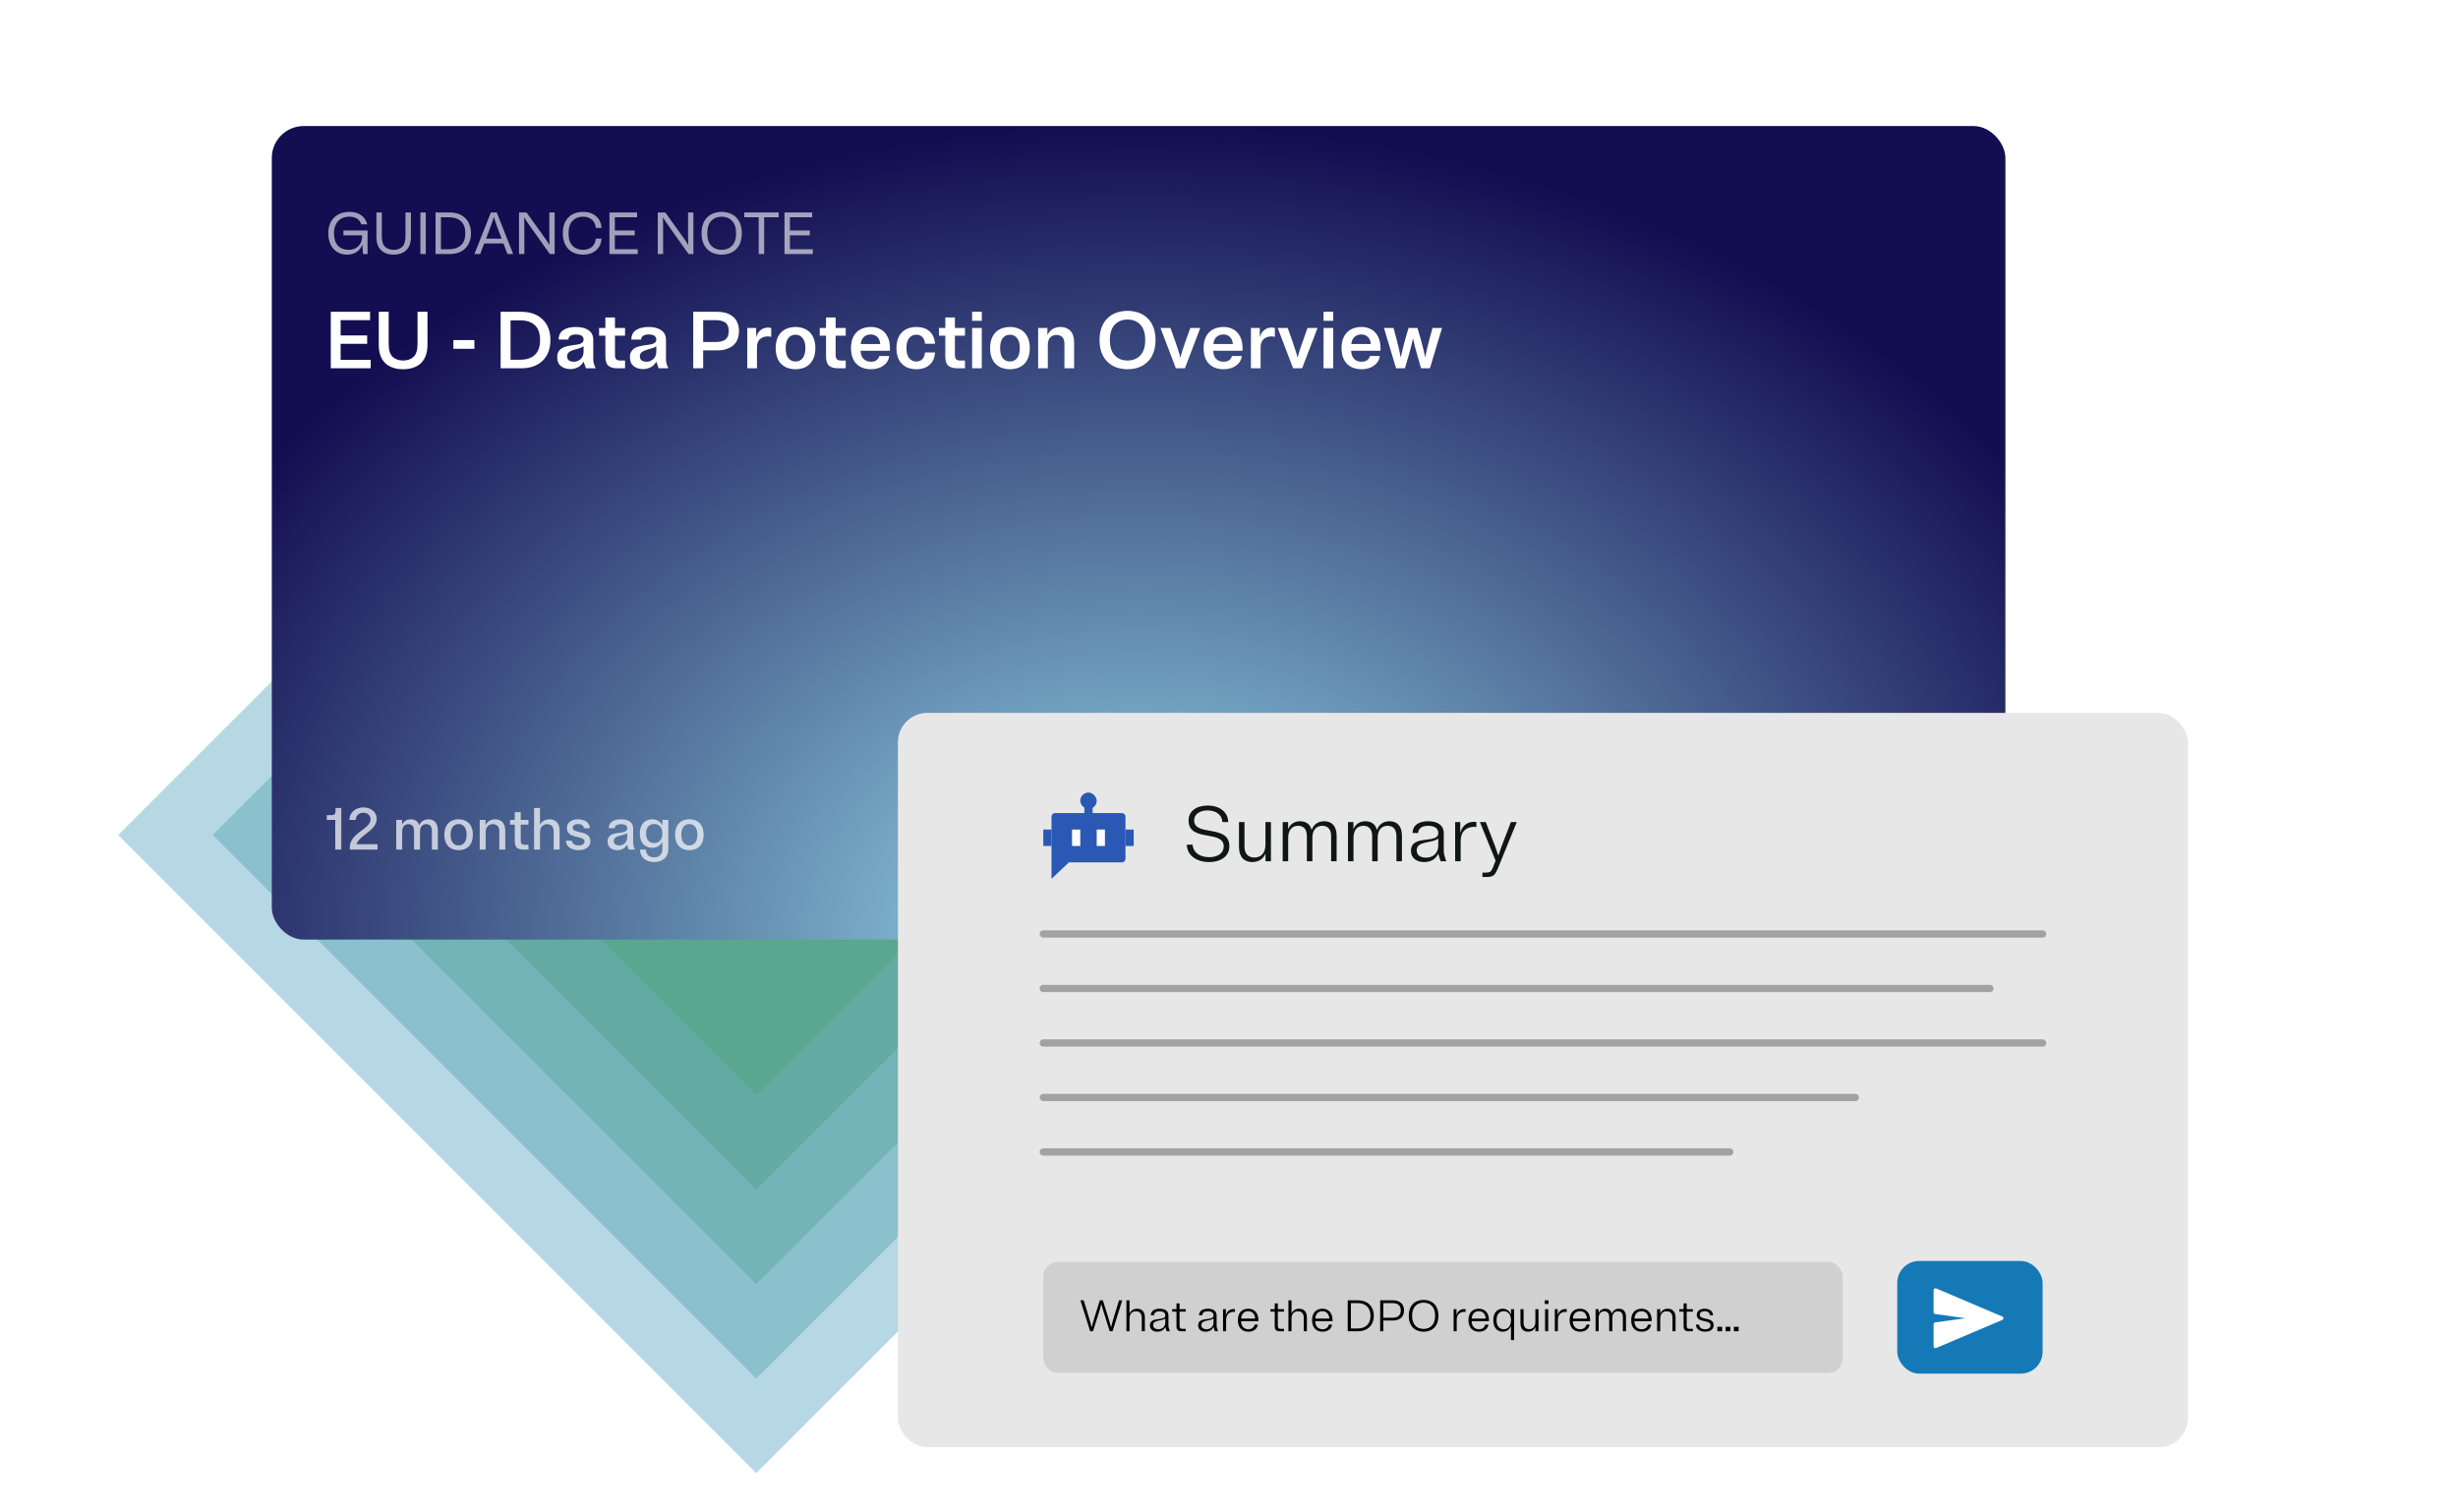 <svg width="624" height="384" viewBox="0 0 624 384" fill="none" xmlns="http://www.w3.org/2000/svg">
<g clip-path="url(#clip0_1060_1083)">
<path opacity="0.4" d="M192 50L354 212L192 374L30 212L192 50Z" fill="#479DBB"/>
<path opacity="0.4" d="M192 74L330 212L192 350L54 212L192 74Z" fill="#499DA8"/>
<path opacity="0.4" d="M192 98L306 212L192 326L78 212L192 98Z" fill="#4C9E96"/>
<path opacity="0.4" d="M192 122L282 212L192 302L102 212L192 122Z" fill="#4D9E85"/>
<path opacity="0.4" d="M192 146L258 212L192 278L126 212L192 146Z" fill="#51A071"/>
<rect x="69" y="32" width="440.1" height="206.55" rx="8.1" fill="url(#paint0_radial_1060_1083)"/>
<path d="M85.184 205.823V205.144H86.647V215.7H85.109V208.16H82.952V206.954H84.204C84.516 206.954 84.757 206.879 84.928 206.728C85.099 206.577 85.184 206.275 85.184 205.823ZM88.803 215.7V215.097C88.803 214.886 88.818 214.685 88.849 214.494C88.889 214.293 88.939 214.102 88.999 213.921C89.07 213.74 89.15 213.569 89.24 213.408C89.331 213.237 89.431 213.076 89.542 212.925C89.653 212.765 89.773 212.614 89.904 212.473C90.035 212.332 90.17 212.197 90.311 212.066C90.452 211.925 90.598 211.794 90.749 211.674C90.899 211.543 91.05 211.417 91.201 211.297C91.362 211.176 91.517 211.061 91.668 210.95C91.829 210.829 91.985 210.714 92.136 210.603C92.287 210.483 92.432 210.367 92.573 210.256C92.714 210.146 92.85 210.035 92.98 209.925C93.111 209.804 93.232 209.688 93.342 209.578C93.453 209.457 93.553 209.337 93.644 209.216C93.734 209.095 93.81 208.97 93.87 208.839C93.94 208.708 93.991 208.578 94.021 208.447C94.061 208.306 94.081 208.165 94.081 208.025C94.081 207.552 93.91 207.155 93.568 206.833C93.227 206.512 92.779 206.351 92.226 206.351C91.663 206.351 91.206 206.522 90.854 206.863C90.512 207.205 90.331 207.638 90.311 208.16H88.683C88.693 207.919 88.723 207.688 88.773 207.467C88.823 207.245 88.894 207.039 88.984 206.848C89.075 206.657 89.185 206.481 89.316 206.321C89.447 206.15 89.592 205.994 89.753 205.853C89.914 205.712 90.085 205.592 90.266 205.491C90.457 205.381 90.658 205.29 90.869 205.22C91.08 205.149 91.296 205.094 91.517 205.054C91.749 205.014 91.985 204.994 92.226 204.994C92.468 204.994 92.699 205.014 92.92 205.054C93.141 205.084 93.352 205.134 93.553 205.205C93.764 205.265 93.96 205.345 94.141 205.446C94.322 205.547 94.488 205.662 94.639 205.793C94.8 205.913 94.941 206.049 95.061 206.2C95.182 206.351 95.282 206.517 95.363 206.698C95.453 206.869 95.519 207.054 95.559 207.256C95.609 207.457 95.634 207.668 95.634 207.889C95.634 208.09 95.614 208.286 95.574 208.477C95.544 208.658 95.493 208.834 95.423 209.005C95.353 209.176 95.267 209.342 95.167 209.502C95.076 209.653 94.971 209.804 94.85 209.955C94.74 210.096 94.614 210.236 94.473 210.377C94.342 210.518 94.202 210.653 94.051 210.784C93.91 210.915 93.759 211.041 93.599 211.161C93.448 211.282 93.292 211.407 93.131 211.538C92.97 211.659 92.809 211.779 92.648 211.9C92.488 212.021 92.332 212.146 92.181 212.277C92.03 212.398 91.885 212.523 91.744 212.654C91.603 212.775 91.467 212.9 91.337 213.031C91.216 213.162 91.1 213.297 90.99 213.438C90.889 213.579 90.794 213.725 90.703 213.875C90.623 214.026 90.558 214.182 90.507 214.343H95.845V215.7H88.803ZM102.071 208.16V209.352C102.293 208.919 102.594 208.588 102.976 208.356C103.368 208.125 103.811 208.01 104.303 208.01C104.816 208.01 105.258 208.135 105.63 208.387C106.002 208.628 106.269 209 106.429 209.502C106.651 209.01 106.962 208.638 107.364 208.387C107.777 208.135 108.249 208.01 108.782 208.01C109.486 208.01 110.054 208.241 110.486 208.703C110.928 209.156 111.149 209.864 111.149 210.829V215.7H109.641V210.98C109.641 210.387 109.516 209.95 109.264 209.668C109.023 209.387 108.671 209.246 108.209 209.246C107.726 209.246 107.339 209.412 107.048 209.744C106.766 210.075 106.625 210.563 106.625 211.206V215.7H105.117V210.98C105.117 210.387 104.992 209.95 104.74 209.668C104.499 209.387 104.147 209.246 103.685 209.246C103.202 209.246 102.815 209.412 102.524 209.744C102.242 210.075 102.102 210.563 102.102 211.206V215.7H100.594V208.16H102.071ZM116.427 215.851C116.125 215.851 115.833 215.821 115.552 215.76C115.28 215.71 115.024 215.635 114.783 215.534C114.542 215.424 114.315 215.288 114.104 215.127C113.903 214.966 113.722 214.78 113.561 214.569C113.401 214.358 113.265 214.122 113.154 213.86C113.044 213.589 112.958 213.292 112.898 212.971C112.838 212.649 112.807 212.302 112.807 211.93C112.807 211.558 112.838 211.211 112.898 210.89C112.958 210.568 113.044 210.276 113.154 210.015C113.265 209.744 113.401 209.502 113.561 209.291C113.722 209.08 113.903 208.894 114.104 208.733C114.315 208.572 114.542 208.442 114.783 208.341C115.024 208.231 115.28 208.15 115.552 208.1C115.833 208.04 116.125 208.01 116.427 208.01C116.728 208.01 117.015 208.04 117.286 208.1C117.568 208.15 117.829 208.231 118.07 208.341C118.311 208.442 118.533 208.572 118.734 208.733C118.945 208.894 119.131 209.08 119.292 209.291C119.452 209.502 119.588 209.744 119.699 210.015C119.809 210.276 119.895 210.568 119.955 210.89C120.015 211.211 120.046 211.558 120.046 211.93C120.046 212.302 120.015 212.649 119.955 212.971C119.895 213.292 119.809 213.589 119.699 213.86C119.588 214.122 119.452 214.358 119.292 214.569C119.131 214.78 118.945 214.966 118.734 215.127C118.533 215.288 118.311 215.424 118.07 215.534C117.829 215.635 117.568 215.71 117.286 215.76C117.015 215.821 116.728 215.851 116.427 215.851ZM116.427 214.645C117.03 214.645 117.517 214.418 117.889 213.966C118.271 213.514 118.462 212.835 118.462 211.93C118.462 211.025 118.271 210.347 117.889 209.894C117.517 209.442 117.03 209.216 116.427 209.216C115.823 209.216 115.331 209.442 114.949 209.894C114.577 210.347 114.391 211.025 114.391 211.93C114.391 212.835 114.577 213.514 114.949 213.966C115.331 214.418 115.823 214.645 116.427 214.645ZM123.262 208.16V209.487C123.493 209.005 123.825 208.638 124.257 208.387C124.69 208.135 125.177 208.01 125.72 208.01C126.474 208.01 127.087 208.251 127.56 208.733C128.032 209.216 128.269 209.965 128.269 210.98V215.7H126.761V211.131C126.761 210.488 126.615 210.015 126.323 209.714C126.032 209.402 125.625 209.246 125.102 209.246C124.559 209.246 124.122 209.427 123.79 209.789C123.458 210.141 123.292 210.664 123.292 211.357V215.7H121.784V208.16H123.262ZM132.196 213.363C132.196 213.795 132.281 214.092 132.452 214.252C132.623 214.413 132.879 214.494 133.221 214.494H134.156V215.7H132.784C132.11 215.7 131.593 215.544 131.231 215.233C130.869 214.911 130.688 214.358 130.688 213.574V209.367H129.481V208.16H130.688V206.2H132.196V208.16H134.156V209.367H132.196V213.363ZM142.067 210.98V215.7H140.559V211.131C140.559 210.488 140.413 210.015 140.122 209.714C139.83 209.402 139.423 209.246 138.9 209.246C138.357 209.246 137.92 209.427 137.588 209.789C137.257 210.141 137.091 210.664 137.091 211.357V215.7H135.583V205.144H137.091V209.427C137.322 208.965 137.649 208.613 138.071 208.371C138.493 208.13 138.976 208.01 139.519 208.01C140.273 208.01 140.886 208.251 141.358 208.733C141.831 209.216 142.067 209.965 142.067 210.98ZM143.913 210.211C143.913 209.517 144.175 208.98 144.697 208.598C145.22 208.206 145.889 208.01 146.703 208.01C147.638 208.01 148.372 208.221 148.904 208.643C149.447 209.065 149.724 209.608 149.734 210.271H148.226C148.196 209.95 148.05 209.693 147.789 209.502C147.527 209.311 147.165 209.216 146.703 209.216C146.311 209.216 145.994 209.301 145.753 209.472C145.512 209.633 145.391 209.854 145.391 210.136C145.391 210.236 145.406 210.327 145.436 210.407C145.466 210.488 145.507 210.563 145.557 210.633C145.617 210.694 145.682 210.749 145.753 210.799C145.833 210.85 145.919 210.895 146.009 210.935C146.11 210.975 146.215 211.015 146.326 211.056C146.436 211.086 146.552 211.116 146.673 211.146C146.793 211.176 146.914 211.206 147.035 211.237C147.165 211.267 147.296 211.297 147.427 211.327C147.567 211.357 147.703 211.392 147.834 211.433C147.965 211.463 148.09 211.498 148.211 211.538C148.341 211.578 148.467 211.624 148.588 211.674C148.708 211.724 148.824 211.784 148.935 211.855C149.045 211.915 149.146 211.991 149.236 212.081C149.337 212.161 149.422 212.252 149.493 212.352C149.573 212.443 149.638 212.553 149.689 212.684C149.749 212.805 149.794 212.941 149.824 213.091C149.854 213.232 149.87 213.388 149.87 213.559C149.87 214.303 149.588 214.871 149.025 215.263C148.462 215.655 147.758 215.851 146.914 215.851C145.949 215.851 145.165 215.63 144.562 215.187C143.968 214.745 143.667 214.162 143.657 213.438H145.165C145.195 213.8 145.361 214.092 145.662 214.313C145.974 214.534 146.391 214.645 146.914 214.645C147.356 214.645 147.713 214.554 147.985 214.373C148.256 214.192 148.392 213.946 148.392 213.634C148.392 213.534 148.377 213.443 148.347 213.363C148.316 213.282 148.271 213.212 148.211 213.152C148.161 213.081 148.095 213.021 148.015 212.971C147.944 212.92 147.859 212.875 147.758 212.835C147.668 212.785 147.567 212.744 147.457 212.714C147.346 212.674 147.231 212.639 147.11 212.609C146.989 212.579 146.864 212.553 146.733 212.533C146.612 212.503 146.482 212.473 146.341 212.443C146.21 212.413 146.08 212.383 145.949 212.352C145.818 212.312 145.688 212.272 145.557 212.232C145.436 212.192 145.316 212.146 145.195 212.096C145.074 212.036 144.959 211.975 144.848 211.915C144.737 211.845 144.632 211.769 144.531 211.689C144.441 211.609 144.355 211.518 144.275 211.417C144.205 211.317 144.139 211.206 144.079 211.086C144.029 210.965 143.989 210.834 143.958 210.694C143.928 210.543 143.913 210.382 143.913 210.211ZM161.196 215.7H159.613L159.176 214.448C158.945 214.901 158.613 215.248 158.181 215.489C157.748 215.73 157.246 215.851 156.673 215.851C156.009 215.851 155.436 215.67 154.954 215.308C154.481 214.936 154.245 214.388 154.245 213.664C154.245 213.483 154.26 213.318 154.29 213.167C154.32 213.016 154.36 212.88 154.411 212.76C154.471 212.639 154.536 212.528 154.607 212.428C154.687 212.327 154.773 212.237 154.863 212.156C154.964 212.076 155.069 212.006 155.18 211.945C155.3 211.885 155.421 211.835 155.542 211.794C155.662 211.744 155.788 211.704 155.919 211.674C156.049 211.634 156.185 211.603 156.326 211.583C156.467 211.553 156.602 211.528 156.733 211.508C156.874 211.488 157.014 211.468 157.155 211.448C157.296 211.428 157.432 211.412 157.562 211.402C157.693 211.382 157.819 211.362 157.939 211.342C158.06 211.312 158.176 211.287 158.286 211.267C158.407 211.237 158.512 211.201 158.603 211.161C158.703 211.121 158.789 211.076 158.859 211.025C158.94 210.975 159.005 210.92 159.055 210.86C159.116 210.789 159.161 210.714 159.191 210.633C159.221 210.543 159.236 210.442 159.236 210.332C159.236 209.96 159.095 209.688 158.814 209.517C158.543 209.337 158.155 209.246 157.653 209.246C157.18 209.246 156.798 209.331 156.507 209.502C156.225 209.673 156.08 209.93 156.069 210.271H154.546C154.546 209.517 154.823 208.955 155.376 208.583C155.939 208.201 156.698 208.01 157.653 208.01C158.608 208.01 159.362 208.206 159.915 208.598C160.468 208.99 160.744 209.568 160.744 210.332V213.589C160.744 213.7 160.744 213.8 160.744 213.891C160.744 213.971 160.744 214.051 160.744 214.132C160.754 214.202 160.759 214.273 160.759 214.343C160.769 214.403 160.779 214.469 160.789 214.539C160.799 214.599 160.809 214.66 160.82 214.72C160.84 214.78 160.86 214.846 160.88 214.916C160.91 214.986 160.935 215.062 160.955 215.142C160.985 215.213 161.021 215.298 161.061 215.398C161.101 215.489 161.146 215.589 161.196 215.7ZM155.813 213.498C155.813 213.901 155.939 214.192 156.19 214.373C156.441 214.554 156.798 214.645 157.261 214.645C157.401 214.645 157.542 214.629 157.683 214.599C157.824 214.569 157.959 214.524 158.09 214.464C158.221 214.403 158.341 214.328 158.452 214.237C158.573 214.147 158.678 214.046 158.769 213.936C158.869 213.815 158.955 213.684 159.025 213.544C159.095 213.403 159.146 213.247 159.176 213.076C159.216 212.905 159.236 212.724 159.236 212.533V211.538C159.146 211.598 159.045 211.654 158.935 211.704C158.824 211.754 158.708 211.8 158.588 211.84C158.467 211.88 158.341 211.92 158.211 211.96C158.09 211.991 157.964 212.021 157.834 212.051C157.713 212.081 157.587 212.116 157.457 212.156C157.336 212.187 157.216 212.222 157.095 212.262C156.974 212.292 156.859 212.332 156.748 212.383C156.637 212.423 156.532 212.468 156.431 212.518C156.341 212.569 156.255 212.629 156.175 212.699C156.105 212.76 156.039 212.83 155.979 212.91C155.929 212.991 155.889 213.081 155.858 213.182C155.828 213.272 155.813 213.378 155.813 213.498ZM165.526 215.248C164.632 215.248 163.893 214.936 163.31 214.313C162.727 213.689 162.435 212.795 162.435 211.629C162.435 210.462 162.727 209.568 163.31 208.944C163.893 208.321 164.632 208.01 165.526 208.01C166.109 208.01 166.632 208.145 167.095 208.417C167.557 208.678 167.919 209.065 168.18 209.578V208.16H169.658V215.625C169.658 216.63 169.326 217.419 168.663 217.992C167.999 218.575 167.13 218.867 166.054 218.867C164.988 218.867 164.124 218.575 163.46 217.992C162.807 217.409 162.48 216.645 162.48 215.7H163.988C163.988 216.273 164.159 216.741 164.501 217.102C164.853 217.474 165.37 217.66 166.054 217.66C166.738 217.66 167.255 217.479 167.607 217.118C167.969 216.756 168.15 216.258 168.15 215.625V213.74C167.889 214.232 167.527 214.609 167.064 214.871C166.612 215.122 166.099 215.248 165.526 215.248ZM166.084 214.041C166.708 214.041 167.205 213.84 167.577 213.438C167.959 213.036 168.15 212.433 168.15 211.629C168.15 210.824 167.959 210.221 167.577 209.819C167.205 209.417 166.708 209.216 166.084 209.216C165.461 209.216 164.958 209.417 164.576 209.819C164.204 210.221 164.018 210.824 164.018 211.629C164.018 212.433 164.204 213.036 164.576 213.438C164.958 213.84 165.461 214.041 166.084 214.041ZM175.007 215.851C174.705 215.851 174.414 215.821 174.132 215.76C173.861 215.71 173.604 215.635 173.363 215.534C173.122 215.424 172.896 215.288 172.685 215.127C172.484 214.966 172.303 214.78 172.142 214.569C171.981 214.358 171.845 214.122 171.735 213.86C171.624 213.589 171.539 213.292 171.478 212.971C171.418 212.649 171.388 212.302 171.388 211.93C171.388 211.558 171.418 211.211 171.478 210.89C171.539 210.568 171.624 210.276 171.735 210.015C171.845 209.744 171.981 209.502 172.142 209.291C172.303 209.08 172.484 208.894 172.685 208.733C172.896 208.572 173.122 208.442 173.363 208.341C173.604 208.231 173.861 208.15 174.132 208.1C174.414 208.04 174.705 208.01 175.007 208.01C175.308 208.01 175.595 208.04 175.866 208.1C176.148 208.15 176.409 208.231 176.651 208.341C176.892 208.442 177.113 208.572 177.314 208.733C177.525 208.894 177.711 209.08 177.872 209.291C178.033 209.502 178.169 209.744 178.279 210.015C178.39 210.276 178.475 210.568 178.535 210.89C178.596 211.211 178.626 211.558 178.626 211.93C178.626 212.302 178.596 212.649 178.535 212.971C178.475 213.292 178.39 213.589 178.279 213.86C178.169 214.122 178.033 214.358 177.872 214.569C177.711 214.78 177.525 214.966 177.314 215.127C177.113 215.288 176.892 215.424 176.651 215.534C176.409 215.635 176.148 215.71 175.866 215.76C175.595 215.821 175.308 215.851 175.007 215.851ZM175.007 214.645C175.61 214.645 176.098 214.418 176.47 213.966C176.852 213.514 177.043 212.835 177.043 211.93C177.043 211.025 176.852 210.347 176.47 209.894C176.098 209.442 175.61 209.216 175.007 209.216C174.404 209.216 173.911 209.442 173.529 209.894C173.157 210.347 172.971 211.025 172.971 211.93C172.971 212.835 173.157 213.514 173.529 213.966C173.911 214.418 174.404 214.645 175.007 214.645Z" fill="white" fill-opacity="0.7"/>
<path d="M91.714 56.96C91.533 56.347 91.181 55.87 90.658 55.528C90.135 55.186 89.472 55.015 88.668 55.015C88.386 55.015 88.115 55.04 87.853 55.09C87.592 55.131 87.346 55.196 87.114 55.286C86.883 55.377 86.662 55.493 86.451 55.633C86.25 55.764 86.059 55.92 85.878 56.101C85.707 56.272 85.556 56.468 85.425 56.689C85.295 56.91 85.179 57.151 85.079 57.413C84.988 57.674 84.918 57.956 84.868 58.257C84.817 58.559 84.792 58.88 84.792 59.222C84.792 60.599 85.124 61.645 85.787 62.359C86.461 63.072 87.346 63.429 88.441 63.429C88.683 63.429 88.919 63.414 89.15 63.384C89.381 63.344 89.602 63.289 89.814 63.218C90.025 63.148 90.221 63.057 90.402 62.947C90.593 62.836 90.764 62.711 90.914 62.57C91.075 62.419 91.216 62.253 91.337 62.072C91.467 61.891 91.573 61.695 91.653 61.484C91.744 61.263 91.809 61.027 91.849 60.775C91.9 60.514 91.925 60.238 91.925 59.946V59.75H87.19V58.529H93.312V64.5H92.166L91.985 62.087C91.673 62.952 91.166 63.595 90.462 64.017C89.768 64.44 88.984 64.651 88.11 64.651C87.818 64.651 87.531 64.626 87.25 64.576C86.979 64.535 86.712 64.47 86.451 64.379C86.2 64.289 85.953 64.178 85.712 64.048C85.481 63.907 85.26 63.746 85.048 63.565C84.837 63.384 84.641 63.183 84.46 62.962C84.289 62.741 84.134 62.495 83.993 62.223C83.862 61.952 83.747 61.66 83.646 61.348C83.546 61.037 83.47 60.705 83.42 60.353C83.37 60.001 83.344 59.624 83.344 59.222C83.344 58.82 83.37 58.443 83.42 58.091C83.48 57.739 83.561 57.408 83.661 57.096C83.772 56.784 83.902 56.493 84.053 56.221C84.214 55.95 84.39 55.704 84.581 55.483C84.782 55.261 84.998 55.06 85.229 54.879C85.461 54.698 85.707 54.543 85.968 54.412C86.23 54.271 86.506 54.156 86.798 54.065C87.089 53.975 87.391 53.909 87.702 53.869C88.014 53.819 88.336 53.794 88.668 53.794C89.894 53.794 90.894 54.07 91.668 54.623C92.453 55.166 92.97 55.945 93.222 56.96H91.714ZM95.56 53.944H96.932V59.961C96.932 61.248 97.209 62.148 97.761 62.66C98.314 63.173 99.038 63.429 99.933 63.429C100.838 63.429 101.561 63.173 102.104 62.66C102.657 62.148 102.934 61.248 102.934 59.961V53.944H104.321V60.157C104.321 61.655 103.919 62.781 103.115 63.535C102.32 64.279 101.26 64.651 99.933 64.651C98.616 64.651 97.555 64.279 96.751 63.535C95.957 62.781 95.56 61.655 95.56 60.157V53.944ZM108.096 53.944V64.5H106.724V53.944H108.096ZM110.567 64.5V53.944H114.126C114.548 53.944 114.946 53.975 115.317 54.035C115.699 54.095 116.056 54.186 116.388 54.306C116.72 54.427 117.026 54.578 117.308 54.759C117.6 54.93 117.861 55.131 118.092 55.362C118.333 55.583 118.544 55.834 118.725 56.116C118.906 56.397 119.057 56.699 119.178 57.021C119.309 57.342 119.404 57.689 119.464 58.061C119.535 58.423 119.57 58.81 119.57 59.222C119.57 59.634 119.535 60.026 119.464 60.398C119.404 60.76 119.309 61.102 119.178 61.424C119.057 61.745 118.906 62.047 118.725 62.329C118.544 62.61 118.333 62.866 118.092 63.098C117.861 63.319 117.6 63.52 117.308 63.701C117.026 63.872 116.72 64.017 116.388 64.138C116.056 64.259 115.699 64.349 115.317 64.41C114.946 64.47 114.548 64.5 114.126 64.5H110.567ZM113.99 55.166H111.94V63.279H113.99C115.277 63.279 116.288 62.942 117.021 62.268C117.755 61.595 118.122 60.579 118.122 59.222C118.122 57.865 117.755 56.85 117.021 56.176C116.288 55.503 115.277 55.166 113.99 55.166ZM128.824 64.5L127.799 61.816H122.928L121.903 64.5H120.44L124.617 53.944H126.11L130.287 64.5H128.824ZM123.773 59.614L123.396 60.594H127.346L126.969 59.614C126.618 58.689 126.311 57.87 126.05 57.156C125.788 56.432 125.562 55.744 125.371 55.09C125.18 55.744 124.949 56.432 124.677 57.156C124.416 57.87 124.114 58.689 123.773 59.614ZM131.758 64.5V53.944H133.673L137.639 59.464C137.951 59.906 138.263 60.348 138.574 60.791C138.896 61.223 139.208 61.705 139.509 62.238C139.489 61.786 139.474 61.308 139.464 60.806C139.454 60.303 139.449 59.82 139.449 59.358V53.944H140.806V64.5H139.585L134.669 57.579C134.327 57.106 134.03 56.684 133.779 56.312C133.528 55.93 133.291 55.548 133.07 55.166C133.08 55.598 133.09 56.03 133.1 56.463C133.11 56.895 133.115 57.332 133.115 57.775V64.5H131.758ZM151.251 60.579H152.714C152.613 61.866 152.141 62.866 151.296 63.58C150.452 64.294 149.346 64.651 147.979 64.651C147.667 64.651 147.361 64.626 147.059 64.576C146.767 64.535 146.481 64.475 146.199 64.394C145.918 64.304 145.652 64.193 145.4 64.063C145.149 63.932 144.913 63.781 144.692 63.61C144.47 63.429 144.264 63.228 144.073 63.007C143.892 62.786 143.726 62.545 143.576 62.283C143.425 62.012 143.299 61.72 143.199 61.409C143.098 61.087 143.018 60.745 142.957 60.383C142.907 60.021 142.882 59.634 142.882 59.222C142.882 58.81 142.907 58.423 142.957 58.061C143.018 57.699 143.098 57.362 143.199 57.051C143.299 56.729 143.425 56.438 143.576 56.176C143.726 55.905 143.892 55.658 144.073 55.437C144.264 55.216 144.47 55.02 144.692 54.849C144.913 54.668 145.149 54.512 145.4 54.382C145.652 54.251 145.918 54.145 146.199 54.065C146.481 53.975 146.767 53.909 147.059 53.869C147.361 53.819 147.667 53.794 147.979 53.794C149.346 53.794 150.452 54.151 151.296 54.864C152.141 55.578 152.613 56.578 152.714 57.865H151.251C151.171 56.95 150.839 56.246 150.256 55.754C149.673 55.261 148.914 55.015 147.979 55.015C146.903 55.015 146.024 55.367 145.34 56.071C144.666 56.764 144.33 57.815 144.33 59.222C144.33 60.63 144.666 61.685 145.34 62.389C146.024 63.083 146.903 63.429 147.979 63.429C148.914 63.429 149.673 63.183 150.256 62.691C150.839 62.198 151.171 61.494 151.251 60.579ZM154.716 64.5V53.944H161.743V55.166H156.088V58.529H161.14V59.75H156.088V63.279H161.894V64.5H154.716ZM166.983 64.5V53.944H168.898L172.864 59.464C173.176 59.906 173.487 60.348 173.799 60.791C174.121 61.223 174.432 61.705 174.734 62.238C174.714 61.786 174.699 61.308 174.689 60.806C174.679 60.303 174.674 59.82 174.674 59.358V53.944H176.031V64.5H174.809L169.893 57.579C169.552 57.106 169.255 56.684 169.004 56.312C168.752 55.93 168.516 55.548 168.295 55.166C168.305 55.598 168.315 56.03 168.325 56.463C168.335 56.895 168.34 57.332 168.34 57.775V64.5H166.983ZM183.204 64.651C182.892 64.651 182.585 64.626 182.284 64.576C181.992 64.535 181.706 64.475 181.424 64.394C181.143 64.304 180.876 64.193 180.625 64.063C180.374 63.932 180.137 63.781 179.916 63.61C179.695 63.429 179.489 63.228 179.298 63.007C179.117 62.786 178.951 62.545 178.8 62.283C178.65 62.012 178.524 61.72 178.423 61.409C178.323 61.087 178.242 60.745 178.182 60.383C178.132 60.021 178.107 59.634 178.107 59.222C178.107 58.81 178.132 58.423 178.182 58.061C178.242 57.699 178.323 57.362 178.423 57.051C178.524 56.729 178.65 56.438 178.8 56.176C178.951 55.905 179.117 55.658 179.298 55.437C179.489 55.216 179.695 55.02 179.916 54.849C180.137 54.668 180.374 54.512 180.625 54.382C180.876 54.251 181.143 54.145 181.424 54.065C181.706 53.975 181.992 53.909 182.284 53.869C182.585 53.819 182.892 53.794 183.204 53.794C183.515 53.794 183.822 53.819 184.123 53.869C184.425 53.909 184.712 53.975 184.983 54.065C185.264 54.145 185.531 54.251 185.782 54.382C186.044 54.512 186.285 54.668 186.506 54.849C186.727 55.02 186.928 55.216 187.109 55.437C187.3 55.658 187.471 55.905 187.622 56.176C187.773 56.438 187.898 56.729 187.999 57.051C188.099 57.362 188.175 57.699 188.225 58.061C188.285 58.423 188.316 58.81 188.316 59.222C188.316 59.634 188.285 60.021 188.225 60.383C188.175 60.745 188.099 61.087 187.999 61.409C187.898 61.72 187.773 62.012 187.622 62.283C187.471 62.545 187.3 62.786 187.109 63.007C186.928 63.228 186.727 63.429 186.506 63.61C186.285 63.781 186.044 63.932 185.782 64.063C185.531 64.193 185.264 64.304 184.983 64.394C184.712 64.475 184.425 64.535 184.123 64.576C183.822 64.626 183.515 64.651 183.204 64.651ZM183.204 63.429C184.279 63.429 185.159 63.083 185.843 62.389C186.526 61.685 186.868 60.63 186.868 59.222C186.868 57.815 186.526 56.764 185.843 56.071C185.159 55.367 184.279 55.015 183.204 55.015C182.128 55.015 181.248 55.367 180.565 56.071C179.891 56.764 179.554 57.815 179.554 59.222C179.554 60.63 179.891 61.685 180.565 62.389C181.248 63.083 182.128 63.429 183.204 63.429ZM188.946 53.944H197.677V55.166H193.997V64.5H192.61V55.166H188.946V53.944ZM199.159 64.5V53.944H206.187V55.166H200.532V58.529H205.583V59.75H200.532V63.279H206.337V64.5H199.159Z" fill="white" fill-opacity="0.6"/>
<path d="M83.975 93.5V79.164H93.948V81.294H86.473V85.165H93.211V87.295H86.473V91.37H94.112V93.5H83.975ZM96.152 79.164H98.671V87.213C98.671 88.838 99.005 89.964 99.674 90.592C100.343 91.22 101.231 91.534 102.337 91.534C103.443 91.534 104.33 91.22 104.999 90.592C105.668 89.964 106.002 88.838 106.002 87.213V79.164H108.521V87.52C108.521 88.134 108.474 88.701 108.378 89.22C108.283 89.725 108.139 90.189 107.948 90.612C107.771 91.036 107.545 91.418 107.272 91.759C106.999 92.101 106.685 92.394 106.33 92.64C105.989 92.886 105.607 93.091 105.183 93.254C104.774 93.418 104.33 93.541 103.852 93.623C103.374 93.705 102.869 93.746 102.337 93.746C101.804 93.746 101.299 93.705 100.821 93.623C100.343 93.541 99.893 93.418 99.469 93.254C99.06 93.091 98.678 92.886 98.323 92.64C97.981 92.394 97.674 92.101 97.401 91.759C97.128 91.418 96.896 91.036 96.705 90.612C96.527 90.189 96.391 89.725 96.295 89.22C96.2 88.701 96.152 88.134 96.152 87.52V79.164ZM115.101 86.353H120.426V88.564H115.101V86.353ZM127.093 93.5V79.164H132.336C134.616 79.164 136.418 79.806 137.743 81.09C139.067 82.359 139.729 84.107 139.729 86.332C139.729 88.558 139.067 90.312 137.743 91.596C136.418 92.865 134.616 93.5 132.336 93.5H127.093ZM132.09 81.335H129.612V91.329H132.09C133.674 91.329 134.903 90.92 135.777 90.1C136.664 89.281 137.108 88.025 137.108 86.332C137.108 84.639 136.664 83.383 135.777 82.564C134.903 81.745 133.674 81.335 132.09 81.335ZM151.224 93.5H148.746L148.152 91.8C147.838 92.401 147.381 92.872 146.78 93.213C146.193 93.541 145.517 93.705 144.753 93.705C143.824 93.705 143.039 93.452 142.397 92.947C141.769 92.442 141.455 91.698 141.455 90.715C141.455 90.455 141.476 90.223 141.517 90.019C141.558 89.8 141.619 89.602 141.701 89.425C141.797 89.247 141.899 89.09 142.008 88.954C142.118 88.817 142.24 88.694 142.377 88.585C142.527 88.476 142.684 88.38 142.848 88.298C143.012 88.216 143.182 88.141 143.36 88.073C143.551 88.005 143.742 87.95 143.933 87.909C144.125 87.868 144.316 87.827 144.507 87.786C144.698 87.745 144.889 87.711 145.08 87.684C145.285 87.657 145.483 87.629 145.674 87.602C145.865 87.575 146.05 87.547 146.227 87.52C146.418 87.493 146.596 87.465 146.76 87.438C146.923 87.397 147.074 87.356 147.21 87.315C147.36 87.261 147.49 87.199 147.599 87.131C147.708 87.063 147.804 86.988 147.886 86.906C147.981 86.824 148.05 86.728 148.091 86.619C148.132 86.496 148.152 86.366 148.152 86.23C148.152 85.779 147.981 85.452 147.64 85.247C147.312 85.028 146.841 84.919 146.227 84.919C145.64 84.919 145.176 85.028 144.834 85.247C144.493 85.465 144.316 85.786 144.302 86.209H141.824C141.824 85.144 142.213 84.346 142.991 83.813C143.783 83.281 144.862 83.015 146.227 83.015C147.579 83.015 148.644 83.294 149.422 83.854C150.214 84.4 150.61 85.206 150.61 86.271V90.633C150.61 90.783 150.61 90.92 150.61 91.043C150.61 91.152 150.61 91.261 150.61 91.37C150.623 91.466 150.63 91.561 150.63 91.657C150.644 91.739 150.657 91.828 150.671 91.923C150.685 92.005 150.698 92.087 150.712 92.169C150.739 92.251 150.767 92.34 150.794 92.435C150.835 92.531 150.869 92.633 150.896 92.742C150.937 92.838 150.985 92.954 151.04 93.091C151.094 93.213 151.156 93.35 151.224 93.5ZM143.974 90.428C143.974 90.92 144.125 91.281 144.425 91.513C144.739 91.732 145.169 91.841 145.715 91.841C146.343 91.841 146.903 91.616 147.394 91.165C147.9 90.715 148.152 90.066 148.152 89.22V87.93C148.016 88.012 147.872 88.087 147.722 88.155C147.572 88.223 147.415 88.291 147.251 88.36C147.087 88.414 146.917 88.469 146.739 88.523C146.575 88.564 146.411 88.612 146.248 88.667C146.084 88.708 145.92 88.756 145.756 88.81C145.592 88.865 145.435 88.919 145.285 88.974C145.135 89.029 144.991 89.09 144.855 89.158C144.718 89.227 144.596 89.302 144.486 89.384C144.391 89.466 144.302 89.561 144.22 89.67C144.138 89.766 144.077 89.882 144.036 90.019C143.995 90.141 143.974 90.278 143.974 90.428ZM156.12 90.08C156.12 90.626 156.229 91.008 156.448 91.227C156.666 91.432 157.001 91.534 157.451 91.534H158.68V93.5H156.652C155.697 93.5 154.959 93.282 154.441 92.845C153.935 92.408 153.683 91.636 153.683 90.531V85.226H152.085V83.26H153.683V80.598H156.12V83.26H158.68V85.226H156.12V90.08ZM169.684 93.5H167.206L166.612 91.8C166.298 92.401 165.84 92.872 165.24 93.213C164.653 93.541 163.977 93.705 163.212 93.705C162.284 93.705 161.499 93.452 160.857 92.947C160.229 92.442 159.915 91.698 159.915 90.715C159.915 90.455 159.935 90.223 159.976 90.019C160.017 89.8 160.079 89.602 160.161 89.425C160.256 89.247 160.359 89.09 160.468 88.954C160.577 88.817 160.7 88.694 160.836 88.585C160.987 88.476 161.144 88.38 161.308 88.298C161.471 88.216 161.642 88.141 161.82 88.073C162.011 88.005 162.202 87.95 162.393 87.909C162.584 87.868 162.775 87.827 162.966 87.786C163.157 87.745 163.349 87.711 163.54 87.684C163.745 87.657 163.943 87.629 164.134 87.602C164.325 87.575 164.509 87.547 164.687 87.52C164.878 87.493 165.055 87.465 165.219 87.438C165.383 87.397 165.533 87.356 165.67 87.315C165.82 87.261 165.95 87.199 166.059 87.131C166.168 87.063 166.264 86.988 166.345 86.906C166.441 86.824 166.509 86.728 166.55 86.619C166.591 86.496 166.612 86.366 166.612 86.23C166.612 85.779 166.441 85.452 166.1 85.247C165.772 85.028 165.301 84.919 164.687 84.919C164.1 84.919 163.635 85.028 163.294 85.247C162.953 85.465 162.775 85.786 162.762 86.209H160.284C160.284 85.144 160.673 84.346 161.451 83.813C162.243 83.281 163.321 83.015 164.687 83.015C166.038 83.015 167.103 83.294 167.881 83.854C168.673 84.4 169.069 85.206 169.069 86.271V90.633C169.069 90.783 169.069 90.92 169.069 91.043C169.069 91.152 169.069 91.261 169.069 91.37C169.083 91.466 169.09 91.561 169.09 91.657C169.103 91.739 169.117 91.828 169.131 91.923C169.144 92.005 169.158 92.087 169.172 92.169C169.199 92.251 169.226 92.34 169.254 92.435C169.295 92.531 169.329 92.633 169.356 92.742C169.397 92.838 169.445 92.954 169.499 93.091C169.554 93.213 169.615 93.35 169.684 93.5ZM162.434 90.428C162.434 90.92 162.584 91.281 162.884 91.513C163.198 91.732 163.629 91.841 164.175 91.841C164.803 91.841 165.362 91.616 165.854 91.165C166.359 90.715 166.612 90.066 166.612 89.22V87.93C166.475 88.012 166.332 88.087 166.182 88.155C166.031 88.223 165.874 88.291 165.711 88.36C165.547 88.414 165.376 88.469 165.199 88.523C165.035 88.564 164.871 88.612 164.707 88.667C164.543 88.708 164.379 88.756 164.216 88.81C164.052 88.865 163.895 88.919 163.745 88.974C163.594 89.029 163.451 89.09 163.315 89.158C163.178 89.227 163.055 89.302 162.946 89.384C162.85 89.466 162.762 89.561 162.68 89.67C162.598 89.766 162.536 89.882 162.495 90.019C162.454 90.141 162.434 90.278 162.434 90.428ZM175.992 93.5V79.164H182.075C182.539 79.164 182.983 79.198 183.406 79.267C183.829 79.321 184.225 79.417 184.594 79.553C184.976 79.69 185.317 79.861 185.618 80.066C185.932 80.257 186.212 80.482 186.457 80.741C186.703 81.001 186.908 81.301 187.072 81.642C187.249 81.97 187.379 82.339 187.461 82.748C187.556 83.144 187.604 83.581 187.604 84.059C187.604 84.537 187.556 84.981 187.461 85.39C187.379 85.786 187.249 86.155 187.072 86.496C186.908 86.824 186.703 87.117 186.457 87.377C186.212 87.636 185.932 87.868 185.618 88.073C185.317 88.264 184.976 88.428 184.594 88.564C184.225 88.701 183.829 88.803 183.406 88.872C182.983 88.926 182.539 88.954 182.075 88.954H178.511V93.5H175.992ZM181.788 81.294H178.511V86.824H181.788C182.798 86.824 183.583 86.619 184.143 86.209C184.717 85.8 185.003 85.083 185.003 84.059C185.003 83.035 184.717 82.318 184.143 81.909C183.583 81.499 182.798 81.294 181.788 81.294ZM194.93 85.411C194.111 85.411 193.442 85.643 192.923 86.107C192.418 86.571 192.165 87.288 192.165 88.257V93.5H189.708V83.26H191.96V85.636C192.206 84.789 192.595 84.168 193.128 83.772C193.66 83.363 194.281 83.158 194.991 83.158C195.155 83.158 195.299 83.172 195.421 83.199C195.558 83.213 195.681 83.233 195.79 83.26V85.513C195.681 85.486 195.551 85.465 195.401 85.452C195.264 85.424 195.107 85.411 194.93 85.411ZM201.954 93.746C201.531 93.746 201.128 93.705 200.746 93.623C200.364 93.555 200.002 93.452 199.661 93.316C199.333 93.166 199.026 92.981 198.739 92.763C198.452 92.544 198.193 92.292 197.961 92.005C197.742 91.705 197.551 91.37 197.387 91.002C197.237 90.633 197.121 90.23 197.039 89.793C196.957 89.356 196.916 88.885 196.916 88.38C196.916 87.875 196.957 87.404 197.039 86.967C197.121 86.53 197.237 86.127 197.387 85.759C197.551 85.39 197.742 85.062 197.961 84.776C198.193 84.475 198.452 84.216 198.739 83.998C199.026 83.779 199.333 83.602 199.661 83.465C200.002 83.315 200.364 83.206 200.746 83.137C201.128 83.055 201.531 83.015 201.954 83.015C202.378 83.015 202.78 83.055 203.163 83.137C203.545 83.206 203.9 83.315 204.228 83.465C204.569 83.602 204.883 83.779 205.17 83.998C205.456 84.216 205.709 84.475 205.927 84.776C206.159 85.062 206.351 85.39 206.501 85.759C206.665 86.127 206.788 86.53 206.869 86.967C206.951 87.404 206.992 87.875 206.992 88.38C206.992 88.885 206.951 89.356 206.869 89.793C206.788 90.23 206.665 90.633 206.501 91.002C206.351 91.37 206.159 91.705 205.927 92.005C205.709 92.292 205.456 92.544 205.17 92.763C204.883 92.981 204.569 93.166 204.228 93.316C203.9 93.452 203.545 93.555 203.163 93.623C202.78 93.705 202.378 93.746 201.954 93.746ZM201.954 91.78C202.705 91.78 203.306 91.5 203.757 90.94C204.221 90.367 204.453 89.513 204.453 88.38C204.453 87.247 204.221 86.4 203.757 85.841C203.306 85.267 202.705 84.981 201.954 84.981C201.203 84.981 200.596 85.267 200.132 85.841C199.681 86.4 199.456 87.247 199.456 88.38C199.456 89.513 199.681 90.367 200.132 90.94C200.596 91.5 201.203 91.78 201.954 91.78ZM212.139 90.08C212.139 90.626 212.248 91.008 212.466 91.227C212.685 91.432 213.019 91.534 213.47 91.534H214.699V93.5H212.671C211.715 93.5 210.978 93.282 210.459 92.845C209.954 92.408 209.702 91.636 209.702 90.531V85.226H208.104V83.26H209.702V80.598H212.139V83.26H214.699V85.226H212.139V90.08ZM225.743 90.387C225.607 91.411 225.108 92.23 224.248 92.845C223.402 93.445 222.344 93.746 221.074 93.746C220.651 93.746 220.248 93.705 219.866 93.623C219.483 93.555 219.122 93.452 218.78 93.316C218.453 93.166 218.145 92.981 217.859 92.763C217.572 92.544 217.312 92.292 217.08 92.005C216.862 91.705 216.671 91.377 216.507 91.022C216.357 90.653 216.241 90.251 216.159 89.814C216.077 89.377 216.036 88.899 216.036 88.38C216.036 87.861 216.077 87.383 216.159 86.947C216.241 86.51 216.357 86.114 216.507 85.759C216.671 85.39 216.862 85.062 217.08 84.776C217.312 84.475 217.572 84.216 217.859 83.998C218.145 83.779 218.453 83.602 218.78 83.465C219.122 83.315 219.483 83.206 219.866 83.137C220.248 83.055 220.651 83.015 221.074 83.015C221.429 83.015 221.763 83.042 222.077 83.097C222.405 83.151 222.712 83.24 222.999 83.363C223.299 83.472 223.579 83.609 223.839 83.772C224.098 83.936 224.33 84.134 224.535 84.366C224.753 84.585 224.945 84.837 225.108 85.124C225.286 85.397 225.436 85.704 225.559 86.046C225.682 86.373 225.771 86.735 225.825 87.131C225.893 87.513 225.928 87.93 225.928 88.38C225.928 88.503 225.928 88.619 225.928 88.728C225.928 88.838 225.921 88.947 225.907 89.056H218.473C218.514 89.984 218.773 90.681 219.251 91.145C219.729 91.609 220.337 91.841 221.074 91.841C221.716 91.841 222.207 91.705 222.548 91.432C222.903 91.159 223.129 90.81 223.224 90.387H225.743ZM221.074 84.919C220.378 84.919 219.797 85.124 219.333 85.534C218.883 85.93 218.61 86.53 218.514 87.336H223.47C223.388 86.53 223.129 85.93 222.692 85.534C222.269 85.124 221.729 84.919 221.074 84.919ZM230.115 88.38C230.115 89.513 230.347 90.367 230.811 90.94C231.276 91.5 231.876 91.78 232.614 91.78C233.283 91.78 233.801 91.575 234.17 91.165C234.552 90.756 234.771 90.196 234.825 89.486H237.365C237.283 90.824 236.826 91.868 235.993 92.619C235.16 93.37 234.034 93.746 232.614 93.746C232.19 93.746 231.788 93.705 231.405 93.623C231.023 93.555 230.661 93.452 230.32 93.316C229.992 93.166 229.685 92.981 229.398 92.763C229.112 92.544 228.852 92.292 228.62 92.005C228.402 91.705 228.211 91.37 228.047 91.002C227.896 90.633 227.78 90.23 227.699 89.793C227.617 89.356 227.576 88.885 227.576 88.38C227.576 87.875 227.617 87.404 227.699 86.967C227.78 86.53 227.896 86.127 228.047 85.759C228.211 85.39 228.402 85.062 228.62 84.776C228.852 84.475 229.112 84.216 229.398 83.998C229.685 83.779 229.992 83.602 230.32 83.465C230.661 83.315 231.023 83.206 231.405 83.137C231.788 83.055 232.19 83.015 232.614 83.015C234.034 83.015 235.16 83.39 235.993 84.141C236.826 84.892 237.283 85.936 237.365 87.274H234.825C234.771 86.564 234.552 86.005 234.17 85.595C233.801 85.185 233.283 84.981 232.614 84.981C231.876 84.981 231.276 85.267 230.811 85.841C230.347 86.4 230.115 87.247 230.115 88.38ZM242.418 90.08C242.418 90.626 242.527 91.008 242.746 91.227C242.964 91.432 243.298 91.534 243.749 91.534H244.978V93.5H242.95C241.995 93.5 241.257 93.282 240.739 92.845C240.233 92.408 239.981 91.636 239.981 90.531V85.226H238.383V83.26H239.981V80.598H242.418V83.26H244.978V85.226H242.418V90.08ZM249.244 79.164V81.458H246.786V79.164H249.244ZM249.244 83.26V93.5H246.786V83.26H249.244ZM256.393 93.746C255.97 93.746 255.567 93.705 255.185 93.623C254.802 93.555 254.441 93.452 254.099 93.316C253.772 93.166 253.464 92.981 253.178 92.763C252.891 92.544 252.632 92.292 252.4 92.005C252.181 91.705 251.99 91.37 251.826 91.002C251.676 90.633 251.56 90.23 251.478 89.793C251.396 89.356 251.355 88.885 251.355 88.38C251.355 87.875 251.396 87.404 251.478 86.967C251.56 86.53 251.676 86.127 251.826 85.759C251.99 85.39 252.181 85.062 252.4 84.776C252.632 84.475 252.891 84.216 253.178 83.998C253.464 83.779 253.772 83.602 254.099 83.465C254.441 83.315 254.802 83.206 255.185 83.137C255.567 83.055 255.97 83.015 256.393 83.015C256.816 83.015 257.219 83.055 257.601 83.137C257.984 83.206 258.339 83.315 258.666 83.465C259.008 83.602 259.322 83.779 259.608 83.998C259.895 84.216 260.148 84.475 260.366 84.776C260.598 85.062 260.789 85.39 260.939 85.759C261.103 86.127 261.226 86.53 261.308 86.967C261.39 87.404 261.431 87.875 261.431 88.38C261.431 88.885 261.39 89.356 261.308 89.793C261.226 90.23 261.103 90.633 260.939 91.002C260.789 91.37 260.598 91.705 260.366 92.005C260.148 92.292 259.895 92.544 259.608 92.763C259.322 92.981 259.008 93.166 258.666 93.316C258.339 93.452 257.984 93.555 257.601 93.623C257.219 93.705 256.816 93.746 256.393 93.746ZM256.393 91.78C257.144 91.78 257.745 91.5 258.195 90.94C258.659 90.367 258.892 89.513 258.892 88.38C258.892 87.247 258.659 86.4 258.195 85.841C257.745 85.267 257.144 84.981 256.393 84.981C255.642 84.981 255.035 85.267 254.57 85.841C254.12 86.4 253.895 87.247 253.895 88.38C253.895 89.513 254.12 90.367 254.57 90.94C255.035 91.5 255.642 91.78 256.393 91.78ZM265.901 83.26V85.103C266.201 84.421 266.645 83.902 267.232 83.547C267.819 83.192 268.495 83.015 269.26 83.015C270.27 83.015 271.089 83.335 271.717 83.977C272.359 84.619 272.68 85.615 272.68 86.967V93.5H270.222V87.315C270.222 86.537 270.045 85.964 269.69 85.595C269.335 85.226 268.843 85.042 268.215 85.042C267.546 85.042 267.007 85.26 266.597 85.697C266.201 86.121 266.003 86.762 266.003 87.622V93.5H263.546V83.26H265.901ZM286.245 93.746C285.808 93.746 285.378 93.712 284.955 93.643C284.545 93.589 284.143 93.507 283.747 93.398C283.364 93.275 282.996 93.125 282.641 92.947C282.299 92.77 281.972 92.558 281.658 92.312C281.357 92.067 281.071 91.793 280.798 91.493C280.538 91.193 280.306 90.858 280.101 90.49C279.896 90.121 279.719 89.725 279.569 89.302C279.432 88.865 279.323 88.401 279.241 87.909C279.173 87.418 279.139 86.892 279.139 86.332C279.139 85.772 279.173 85.247 279.241 84.755C279.323 84.264 279.432 83.806 279.569 83.383C279.719 82.946 279.896 82.543 280.101 82.175C280.306 81.806 280.538 81.472 280.798 81.171C281.071 80.871 281.357 80.598 281.658 80.352C281.972 80.106 282.299 79.895 282.641 79.717C282.996 79.54 283.364 79.397 283.747 79.287C284.143 79.164 284.545 79.076 284.955 79.021C285.378 78.953 285.808 78.919 286.245 78.919C286.682 78.919 287.105 78.953 287.515 79.021C287.938 79.076 288.341 79.164 288.723 79.287C289.119 79.397 289.488 79.54 289.829 79.717C290.184 79.895 290.512 80.106 290.812 80.352C291.126 80.598 291.413 80.871 291.672 81.171C291.945 81.472 292.184 81.806 292.389 82.175C292.594 82.543 292.764 82.946 292.901 83.383C293.051 83.806 293.16 84.264 293.229 84.755C293.311 85.247 293.351 85.772 293.351 86.332C293.351 86.892 293.311 87.418 293.229 87.909C293.16 88.401 293.051 88.865 292.901 89.302C292.764 89.725 292.594 90.121 292.389 90.49C292.184 90.858 291.945 91.193 291.672 91.493C291.413 91.793 291.126 92.067 290.812 92.312C290.512 92.558 290.184 92.77 289.829 92.947C289.488 93.125 289.119 93.275 288.723 93.398C288.341 93.507 287.938 93.589 287.515 93.643C287.105 93.712 286.682 93.746 286.245 93.746ZM286.245 91.534C287.597 91.534 288.682 91.097 289.501 90.223C290.321 89.35 290.73 88.052 290.73 86.332C290.73 84.612 290.321 83.315 289.501 82.441C288.682 81.567 287.597 81.13 286.245 81.13C284.893 81.13 283.808 81.567 282.989 82.441C282.17 83.315 281.76 84.612 281.76 86.332C281.76 88.052 282.17 89.35 282.989 90.223C283.808 91.097 284.893 91.534 286.245 91.534ZM298.512 93.5L294.601 83.26H297.14L298.41 86.824C298.683 87.602 298.915 88.305 299.106 88.933C299.311 89.547 299.495 90.182 299.659 90.838C299.809 90.182 299.987 89.547 300.191 88.933C300.396 88.305 300.635 87.602 300.908 86.824L302.178 83.26H304.717L300.806 93.5H298.512ZM315.261 90.387C315.125 91.411 314.626 92.23 313.766 92.845C312.92 93.445 311.861 93.746 310.592 93.746C310.168 93.746 309.766 93.705 309.383 93.623C309.001 93.555 308.639 93.452 308.298 93.316C307.97 93.166 307.663 92.981 307.376 92.763C307.09 92.544 306.83 92.292 306.598 92.005C306.38 91.705 306.189 91.377 306.025 91.022C305.875 90.653 305.759 90.251 305.677 89.814C305.595 89.377 305.554 88.899 305.554 88.38C305.554 87.861 305.595 87.383 305.677 86.947C305.759 86.51 305.875 86.114 306.025 85.759C306.189 85.39 306.38 85.062 306.598 84.776C306.83 84.475 307.09 84.216 307.376 83.998C307.663 83.779 307.97 83.602 308.298 83.465C308.639 83.315 309.001 83.206 309.383 83.137C309.766 83.055 310.168 83.015 310.592 83.015C310.947 83.015 311.281 83.042 311.595 83.097C311.923 83.151 312.23 83.24 312.517 83.363C312.817 83.472 313.097 83.609 313.356 83.772C313.616 83.936 313.848 84.134 314.053 84.366C314.271 84.585 314.462 84.837 314.626 85.124C314.804 85.397 314.954 85.704 315.077 86.046C315.2 86.373 315.288 86.735 315.343 87.131C315.411 87.513 315.445 87.93 315.445 88.38C315.445 88.503 315.445 88.619 315.445 88.728C315.445 88.838 315.439 88.947 315.425 89.056H307.991C308.032 89.984 308.291 90.681 308.769 91.145C309.247 91.609 309.854 91.841 310.592 91.841C311.233 91.841 311.725 91.705 312.066 91.432C312.421 91.159 312.646 90.81 312.742 90.387H315.261ZM310.592 84.919C309.895 84.919 309.315 85.124 308.851 85.534C308.4 85.93 308.127 86.53 308.032 87.336H312.988C312.906 86.53 312.646 85.93 312.21 85.534C311.786 85.124 311.247 84.919 310.592 84.919ZM322.787 85.411C321.968 85.411 321.299 85.643 320.78 86.107C320.275 86.571 320.022 87.288 320.022 88.257V93.5H317.565V83.26H319.817V85.636C320.063 84.789 320.452 84.168 320.985 83.772C321.517 83.363 322.138 83.158 322.848 83.158C323.012 83.158 323.155 83.172 323.278 83.199C323.415 83.213 323.538 83.233 323.647 83.26V85.513C323.538 85.486 323.408 85.465 323.258 85.452C323.121 85.424 322.964 85.411 322.787 85.411ZM328.271 93.5L324.36 83.26H326.899L328.169 86.824C328.442 87.602 328.674 88.305 328.865 88.933C329.07 89.547 329.254 90.182 329.418 90.838C329.568 90.182 329.746 89.547 329.951 88.933C330.156 88.305 330.394 87.602 330.668 86.824L331.937 83.26H334.477L330.565 93.5H328.271ZM338.462 79.164V81.458H336.004V79.164H338.462ZM338.462 83.26V93.5H336.004V83.26H338.462ZM350.28 90.387C350.144 91.411 349.645 92.23 348.785 92.845C347.939 93.445 346.881 93.746 345.611 93.746C345.188 93.746 344.785 93.705 344.403 93.623C344.02 93.555 343.658 93.452 343.317 93.316C342.989 93.166 342.682 92.981 342.396 92.763C342.109 92.544 341.849 92.292 341.617 92.005C341.399 91.705 341.208 91.377 341.044 91.022C340.894 90.653 340.778 90.251 340.696 89.814C340.614 89.377 340.573 88.899 340.573 88.38C340.573 87.861 340.614 87.383 340.696 86.947C340.778 86.51 340.894 86.114 341.044 85.759C341.208 85.39 341.399 85.062 341.617 84.776C341.849 84.475 342.109 84.216 342.396 83.998C342.682 83.779 342.989 83.602 343.317 83.465C343.658 83.315 344.02 83.206 344.403 83.137C344.785 83.055 345.188 83.015 345.611 83.015C345.966 83.015 346.3 83.042 346.614 83.097C346.942 83.151 347.249 83.24 347.536 83.363C347.836 83.472 348.116 83.609 348.376 83.772C348.635 83.936 348.867 84.134 349.072 84.366C349.29 84.585 349.481 84.837 349.645 85.124C349.823 85.397 349.973 85.704 350.096 86.046C350.219 86.373 350.307 86.735 350.362 87.131C350.43 87.513 350.465 87.93 350.465 88.38C350.465 88.503 350.465 88.619 350.465 88.728C350.465 88.838 350.458 88.947 350.444 89.056H343.01C343.051 89.984 343.31 90.681 343.788 91.145C344.266 91.609 344.874 91.841 345.611 91.841C346.253 91.841 346.744 91.705 347.085 91.432C347.44 91.159 347.666 90.81 347.761 90.387H350.28ZM345.611 84.919C344.915 84.919 344.334 85.124 343.87 85.534C343.42 85.93 343.146 86.53 343.051 87.336H348.007C347.925 86.53 347.666 85.93 347.229 85.534C346.805 85.124 346.266 84.919 345.611 84.919ZM351.339 83.26H353.756L354.514 86.025C354.759 86.94 354.964 87.773 355.128 88.523C355.305 89.275 355.462 90.019 355.599 90.756C355.763 90.019 355.933 89.281 356.111 88.544C356.288 87.807 356.507 86.974 356.766 86.046L357.585 83.26H359.838L360.657 86.046C360.917 86.974 361.135 87.807 361.313 88.544C361.49 89.281 361.661 90.019 361.825 90.756C361.961 90.019 362.111 89.275 362.275 88.523C362.453 87.773 362.664 86.94 362.91 86.025L363.668 83.26H366.084L363.013 93.5H360.76L359.9 90.551C359.64 89.636 359.415 88.824 359.224 88.114C359.033 87.39 358.862 86.66 358.712 85.923C358.562 86.66 358.391 87.39 358.2 88.114C358.009 88.824 357.783 89.636 357.524 90.551L356.664 93.5H354.411L351.339 83.26Z" fill="white"/>
<g filter="url(#filter0_d_1060_1083)">
<g clip-path="url(#clip1_1060_1083)">
<rect x="227.95" y="166.046" width="327.5" height="186.444" rx="7.473" fill="#E7E7E7"/>
<path d="M266.938 192.412V208.183L271.357 204.009H284.796C285.306 204.009 285.719 203.596 285.719 203.087V192.412C285.719 191.902 285.306 191.489 284.796 191.489H267.861C267.352 191.489 266.938 191.902 266.938 192.412Z" fill="#2B58B5"/>
<rect x="285.719" y="195.663" width="2.087" height="4.173" fill="#2B58B5"/>
<rect x="264.852" y="195.663" width="2.087" height="4.173" fill="#2B58B5"/>
<rect x="275.285" y="189.403" width="2.087" height="4.173" fill="#2B58B5"/>
<rect x="274.241" y="186.273" width="4.173" height="4.173" rx="2.087" fill="#2B58B5"/>
<rect x="272.155" y="195.663" width="2.087" height="4.173" fill="white"/>
<rect x="278.415" y="195.663" width="2.087" height="4.173" fill="white"/>
<path d="M301.734 193.386C301.734 190.994 303.727 189.58 306.557 189.58C309.705 189.58 311.758 191.273 311.797 193.764H310.323C310.223 191.951 308.749 190.815 306.557 190.815C304.564 190.815 303.149 191.791 303.149 193.326C303.149 197.53 312.096 194.242 312.096 199.902C312.096 202.472 309.904 203.927 306.995 203.927C303.647 203.927 301.336 202.153 301.296 199.503H302.771C302.85 201.436 304.544 202.691 306.995 202.691C309.167 202.691 310.662 201.635 310.662 199.961C310.662 195.657 301.734 198.945 301.734 193.386ZM314.537 200.101V193.764H315.932V199.942C315.932 201.854 316.888 202.771 318.463 202.771C320.136 202.771 321.252 201.655 321.252 199.523V193.764H322.647V203.728H321.272V201.755C320.694 203.17 319.479 203.927 317.905 203.927C315.912 203.927 314.537 202.691 314.537 200.101ZM327.006 193.764V195.558C327.544 194.262 328.64 193.565 330.075 193.565C331.53 193.565 332.586 194.282 332.984 195.777C333.502 194.322 334.658 193.565 336.193 193.565C338.046 193.565 339.321 194.741 339.321 197.212V203.728H337.926V197.371C337.926 195.578 337.089 194.721 335.674 194.721C334.14 194.721 333.164 195.777 333.164 197.809V203.728H331.769V197.371C331.769 195.578 330.952 194.721 329.537 194.721C328.003 194.721 327.026 195.777 327.026 197.809V203.728H325.631V193.764H327.006ZM343.586 193.764V195.558C344.124 194.262 345.22 193.565 346.655 193.565C348.109 193.565 349.165 194.282 349.564 195.777C350.082 194.322 351.238 193.565 352.772 193.565C354.625 193.565 355.901 194.741 355.901 197.212V203.728H354.506V197.371C354.506 195.578 353.669 194.721 352.254 194.721C350.72 194.721 349.743 195.777 349.743 197.809V203.728H348.348V197.371C348.348 195.578 347.531 194.721 346.117 194.721C344.582 194.721 343.606 195.777 343.606 197.809V203.728H342.211V193.764H343.586ZM367.18 203.728H365.725L365.107 201.795C364.53 203.15 363.234 203.927 361.541 203.927C359.707 203.927 358.193 202.97 358.193 201.077C358.193 196.793 365.127 199.423 365.127 196.574C365.127 195.319 364.151 194.721 362.577 194.721C361.042 194.721 360.086 195.319 360.006 196.554H358.591C358.651 194.561 360.146 193.565 362.577 193.565C365.008 193.565 366.522 194.601 366.522 196.614V200.599C366.522 201.815 366.542 201.934 367.18 203.728ZM359.648 200.938C359.648 202.233 360.644 202.811 362.059 202.811C363.713 202.811 365.127 201.715 365.127 199.742V197.949C363.593 199.224 359.648 198.487 359.648 200.938ZM370.711 193.764V196.534C371.229 194.581 372.564 193.704 374.258 193.704C374.477 193.704 374.637 193.724 374.796 193.764V195.04C374.637 195 374.457 194.98 374.238 194.98C372.265 194.98 370.811 196.136 370.811 198.606V203.728H369.416V193.764H370.711ZM382.23 197.251L383.565 193.764H385.06L380.317 205.382C379.52 207.374 379.022 207.713 377.308 207.713H376.332V206.597H377.189C378.304 206.597 378.603 206.338 379.082 205.103L379.679 203.568L375.694 193.764H377.189L378.524 197.251C379.261 199.125 379.839 200.619 380.377 202.273C380.915 200.619 381.493 199.125 382.23 197.251Z" fill="#101614"/>
<path d="M264.852 222.182H518.549" stroke="black" stroke-opacity="0.3" stroke-width="1.845" stroke-linecap="round"/>
<path d="M264.852 236.02H505.166" stroke="black" stroke-opacity="0.3" stroke-width="1.845" stroke-linecap="round"/>
<path d="M264.852 249.858H518.549" stroke="black" stroke-opacity="0.3" stroke-width="1.845" stroke-linecap="round"/>
<path d="M264.852 263.696H470.998" stroke="black" stroke-opacity="0.3" stroke-width="1.845" stroke-linecap="round"/>
<path d="M264.852 277.534H439.108" stroke="black" stroke-opacity="0.3" stroke-width="1.845" stroke-linecap="round"/>
<rect x="264.852" y="305.441" width="202.958" height="28.225" rx="3.736" fill="black" fill-opacity="0.1"/>
<path d="M274.279 315.194H275.11L276.356 319.292C276.693 320.359 276.906 321.178 277.12 322.065C277.367 321.178 277.591 320.359 277.928 319.292L279.219 315.194H279.971L281.263 319.292C281.599 320.359 281.824 321.178 282.06 322.065C282.284 321.178 282.498 320.359 282.823 319.292L284.081 315.194H284.9L282.43 323.053H281.723L280.342 318.686C280.039 317.698 279.814 316.991 279.59 316.137C279.376 316.991 279.152 317.698 278.849 318.686L277.468 323.053H276.76L274.279 315.194ZM290.642 319.55V323.053H289.856V319.64C289.856 318.517 289.306 317.979 288.374 317.979C287.375 317.979 286.746 318.63 286.746 319.887V323.053H285.96V315.194H286.746V318.574C287.083 317.765 287.779 317.327 288.688 317.327C289.845 317.327 290.642 318.046 290.642 319.55ZM296.991 323.053H296.172L295.823 321.964C295.498 322.728 294.768 323.166 293.814 323.166C292.781 323.166 291.928 322.627 291.928 321.56C291.928 319.146 295.835 320.628 295.835 319.023C295.835 318.315 295.285 317.979 294.398 317.979C293.533 317.979 292.994 318.315 292.949 319.011H292.152C292.186 317.889 293.028 317.327 294.398 317.327C295.767 317.327 296.621 317.911 296.621 319.045V321.291C296.621 321.975 296.632 322.043 296.991 323.053ZM292.747 321.481C292.747 322.211 293.309 322.537 294.106 322.537C295.038 322.537 295.835 321.919 295.835 320.808V319.797C294.97 320.516 292.747 320.101 292.747 321.481ZM299.452 321.661C299.452 322.245 299.677 322.425 300.137 322.425H301.024V323.053H299.924C299.104 323.053 298.666 322.728 298.666 321.785V318.068H297.577V317.44H298.666V315.98H299.452V317.44H301.024V318.068H299.452V321.661ZM309.227 323.053H308.407L308.059 321.964C307.734 322.728 307.004 323.166 306.05 323.166C305.017 323.166 304.164 322.627 304.164 321.56C304.164 319.146 308.071 320.628 308.071 319.023C308.071 318.315 307.521 317.979 306.634 317.979C305.769 317.979 305.23 318.315 305.185 319.011H304.388C304.422 317.889 305.264 317.327 306.634 317.327C308.003 317.327 308.857 317.911 308.857 319.045V321.291C308.857 321.975 308.868 322.043 309.227 323.053ZM304.983 321.481C304.983 322.211 305.545 322.537 306.342 322.537C307.274 322.537 308.071 321.919 308.071 320.808V319.797C307.206 320.516 304.983 320.101 304.983 321.481ZM311.217 317.44V319C311.508 317.9 312.261 317.406 313.215 317.406C313.338 317.406 313.428 317.417 313.518 317.44V318.158C313.428 318.136 313.327 318.125 313.204 318.125C312.092 318.125 311.273 318.776 311.273 320.168V323.053H310.487V317.44H311.217ZM319.326 321.369C319.135 322.503 318.203 323.166 316.912 323.166C315.374 323.166 314.251 322.189 314.251 320.235C314.251 318.293 315.352 317.327 316.89 317.327C318.361 317.327 319.461 318.338 319.461 320.246V320.482H315.06C315.093 321.852 315.857 322.537 316.912 322.537C317.81 322.537 318.349 322.077 318.506 321.369H319.326ZM316.89 317.956C315.879 317.956 315.161 318.585 315.071 319.842H318.641C318.563 318.619 317.867 317.956 316.89 317.956ZM324.395 321.661C324.395 322.245 324.62 322.425 325.08 322.425H325.967V323.053H324.867C324.047 323.053 323.61 322.728 323.61 321.785V318.068H322.521V317.44H323.61V315.98H324.395V317.44H325.967V318.068H324.395V321.661ZM331.768 319.55V323.053H330.982V319.64C330.982 318.517 330.432 317.979 329.5 317.979C328.501 317.979 327.872 318.63 327.872 319.887V323.053H327.086V315.194H327.872V318.574C328.209 317.765 328.905 317.327 329.815 317.327C330.971 317.327 331.768 318.046 331.768 319.55ZM338.162 321.369C337.972 322.503 337.04 323.166 335.749 323.166C334.21 323.166 333.088 322.189 333.088 320.235C333.088 318.293 334.188 317.327 335.726 317.327C337.197 317.327 338.297 318.338 338.297 320.246V320.482H333.896C333.93 321.852 334.693 322.537 335.749 322.537C336.647 322.537 337.186 322.077 337.343 321.369H338.162ZM335.726 317.956C334.716 317.956 333.997 318.585 333.907 319.842H337.478C337.399 318.619 336.703 317.956 335.726 317.956ZM342.143 323.053V315.194H344.725C347.161 315.194 348.756 316.699 348.756 319.124C348.756 321.549 347.161 323.053 344.725 323.053H342.143ZM344.646 315.902H342.94V322.346H344.646C346.645 322.346 347.925 321.234 347.925 319.124C347.925 317.013 346.645 315.902 344.646 315.902ZM350.377 323.053V315.194H353.644C355.283 315.194 356.44 316.081 356.44 317.754C356.44 319.438 355.283 320.325 353.644 320.325H351.174V323.053H350.377ZM353.565 315.902H351.174V319.618H353.565C354.8 319.618 355.609 319.034 355.609 317.754C355.609 316.485 354.8 315.902 353.565 315.902ZM361.4 323.166C359.323 323.166 357.639 321.874 357.639 319.124C357.639 316.373 359.323 315.082 361.4 315.082C363.488 315.082 365.161 316.373 365.161 319.124C365.161 321.874 363.488 323.166 361.4 323.166ZM361.4 322.458C363.107 322.458 364.33 321.369 364.33 319.124C364.33 316.878 363.107 315.789 361.4 315.789C359.705 315.789 358.481 316.878 358.481 319.124C358.481 321.369 359.705 322.458 361.4 322.458ZM369.754 317.44V319C370.046 317.9 370.798 317.406 371.752 317.406C371.876 317.406 371.966 317.417 372.056 317.44V318.158C371.966 318.136 371.865 318.125 371.741 318.125C370.63 318.125 369.81 318.776 369.81 320.168V323.053H369.024V317.44H369.754ZM377.863 321.369C377.673 322.503 376.741 323.166 375.45 323.166C373.911 323.166 372.789 322.189 372.789 320.235C372.789 318.293 373.889 317.327 375.427 317.327C376.898 317.327 377.998 318.338 377.998 320.246V320.482H373.597C373.631 321.852 374.394 322.537 375.45 322.537C376.348 322.537 376.887 322.077 377.044 321.369H377.863ZM375.427 317.956C374.417 317.956 373.698 318.585 373.608 319.842H377.179C377.1 318.619 376.404 317.956 375.427 317.956ZM381.474 323.166C380.093 323.166 379.094 322.121 379.094 320.246C379.094 318.372 380.093 317.327 381.474 317.327C382.439 317.327 383.214 317.844 383.596 318.809V317.44H384.37V325.299H383.585V321.717C383.203 322.66 382.428 323.166 381.474 323.166ZM381.743 322.537C382.832 322.537 383.585 321.74 383.585 320.246C383.585 318.753 382.832 317.956 381.743 317.956C380.665 317.956 379.913 318.753 379.913 320.246C379.913 321.74 380.665 322.537 381.743 322.537ZM385.995 321.01V317.44H386.781V320.92C386.781 321.998 387.32 322.514 388.207 322.514C389.15 322.514 389.779 321.886 389.779 320.684V317.44H390.565V323.053H389.79V321.942C389.465 322.739 388.78 323.166 387.893 323.166C386.77 323.166 385.995 322.469 385.995 321.01ZM393.111 315.194V316.126H392.168V315.194H393.111ZM393.032 317.44V323.053H392.246V317.44H393.032ZM395.443 317.44V319C395.735 317.9 396.487 317.406 397.441 317.406C397.565 317.406 397.655 317.417 397.744 317.44V318.158C397.655 318.136 397.554 318.125 397.43 318.125C396.319 318.125 395.499 318.776 395.499 320.168V323.053H394.713V317.44H395.443ZM403.552 321.369C403.361 322.503 402.43 323.166 401.139 323.166C399.6 323.166 398.478 322.189 398.478 320.235C398.478 318.293 399.578 317.327 401.116 317.327C402.587 317.327 403.687 318.338 403.687 320.246V320.482H399.286C399.32 321.852 400.083 322.537 401.139 322.537C402.037 322.537 402.576 322.077 402.733 321.369H403.552ZM401.116 317.956C400.106 317.956 399.387 318.585 399.297 319.842H402.867C402.789 318.619 402.093 317.956 401.116 317.956ZM405.838 317.44V318.45C406.141 317.72 406.759 317.327 407.567 317.327C408.386 317.327 408.982 317.732 409.206 318.574C409.498 317.754 410.149 317.327 411.014 317.327C412.058 317.327 412.776 317.99 412.776 319.382V323.053H411.99V319.472C411.99 318.461 411.519 317.979 410.722 317.979C409.857 317.979 409.307 318.574 409.307 319.719V323.053H408.521V319.472C408.521 318.461 408.061 317.979 407.264 317.979C406.399 317.979 405.849 318.574 405.849 319.719V323.053H405.063V317.44H405.838ZM419.176 321.369C418.985 322.503 418.053 323.166 416.762 323.166C415.224 323.166 414.101 322.189 414.101 320.235C414.101 318.293 415.202 317.327 416.74 317.327C418.211 317.327 419.311 318.338 419.311 320.246V320.482H414.91C414.944 321.852 415.707 322.537 416.762 322.537C417.661 322.537 418.199 322.077 418.357 321.369H419.176ZM416.74 317.956C415.729 317.956 415.011 318.585 414.921 319.842H418.491C418.413 318.619 417.717 317.956 416.74 317.956ZM421.462 317.44V318.596C421.799 317.765 422.495 317.327 423.415 317.327C424.572 317.327 425.369 318.046 425.369 319.55V323.053H424.583V319.64C424.583 318.517 424.033 317.979 423.101 317.979C422.102 317.979 421.473 318.63 421.473 319.887V323.053H420.687V317.44H421.462ZM428.193 321.661C428.193 322.245 428.417 322.425 428.878 322.425H429.765V323.053H428.664C427.845 323.053 427.407 322.728 427.407 321.785V318.068H426.318V317.44H427.407V315.98H428.193V317.44H429.765V318.068H428.193V321.661ZM430.749 318.888C430.749 317.9 431.569 317.327 432.759 317.327C434.039 317.327 434.881 318.001 434.892 319.011H434.117C434.083 318.383 433.567 317.956 432.759 317.956C432.018 317.956 431.512 318.304 431.512 318.854C431.512 320.359 435.027 319.281 435.027 321.515C435.027 322.582 434.162 323.166 432.882 323.166C431.501 323.166 430.558 322.447 430.547 321.369H431.333C431.366 322.065 431.962 322.537 432.882 322.537C433.735 322.537 434.252 322.155 434.252 321.549C434.252 319.977 430.749 321.066 430.749 318.888ZM437.185 321.908V323.053H435.984V321.908H437.185ZM439.279 321.908V323.053H438.078V321.908H439.279ZM441.373 321.908V323.053H440.172V321.908H441.373Z" fill="black"/>
<rect x="481.647" y="305.21" width="36.901" height="28.599" rx="5.535" fill="#1679B7"/>
<path d="M490.873 318.218V312.596C490.873 312.265 491.211 312.042 491.515 312.171L508.325 319.315C508.699 319.474 508.699 320.005 508.325 320.164L491.515 327.309C491.211 327.438 490.873 327.215 490.873 326.884V321.262C490.873 321.032 491.043 320.837 491.271 320.805L498.945 319.74L491.271 318.675C491.043 318.643 490.873 318.448 490.873 318.218Z" fill="white"/>
</g>
</g>
</g>
<defs>
<filter id="filter0_d_1060_1083" x="190.588" y="143.629" width="402.225" height="261.169" filterUnits="userSpaceOnUse" color-interpolation-filters="sRGB">
<feFlood flood-opacity="0" result="BackgroundImageFix"/>
<feColorMatrix in="SourceAlpha" type="matrix" values="0 0 0 0 0 0 0 0 0 0 0 0 0 0 0 0 0 0 127 0" result="hardAlpha"/>
<feOffset dy="14.945"/>
<feGaussianBlur stdDeviation="18.681"/>
<feComposite in2="hardAlpha" operator="out"/>
<feColorMatrix type="matrix" values="0 0 0 0 0 0 0 0 0 0 0 0 0 0 0 0 0 0 0.08 0"/>
<feBlend mode="normal" in2="BackgroundImageFix" result="effect1_dropShadow_1060_1083"/>
<feBlend mode="normal" in="SourceGraphic" in2="effect1_dropShadow_1060_1083" result="shape"/>
</filter>
<radialGradient id="paint0_radial_1060_1083" cx="0" cy="0" r="1" gradientUnits="userSpaceOnUse" gradientTransform="translate(289.05 238.55) rotate(-90) scale(206.55 273.612)">
<stop stop-color="#97DCEB"/>
<stop offset="1" stop-color="#130D51"/>
</radialGradient>
<clipPath id="clip0_1060_1083">
<rect width="624" height="384" fill="white"/>
</clipPath>
<clipPath id="clip1_1060_1083">
<rect x="227.95" y="166.046" width="327.5" height="186.444" rx="7.473" fill="white"/>
</clipPath>
</defs>
</svg>
